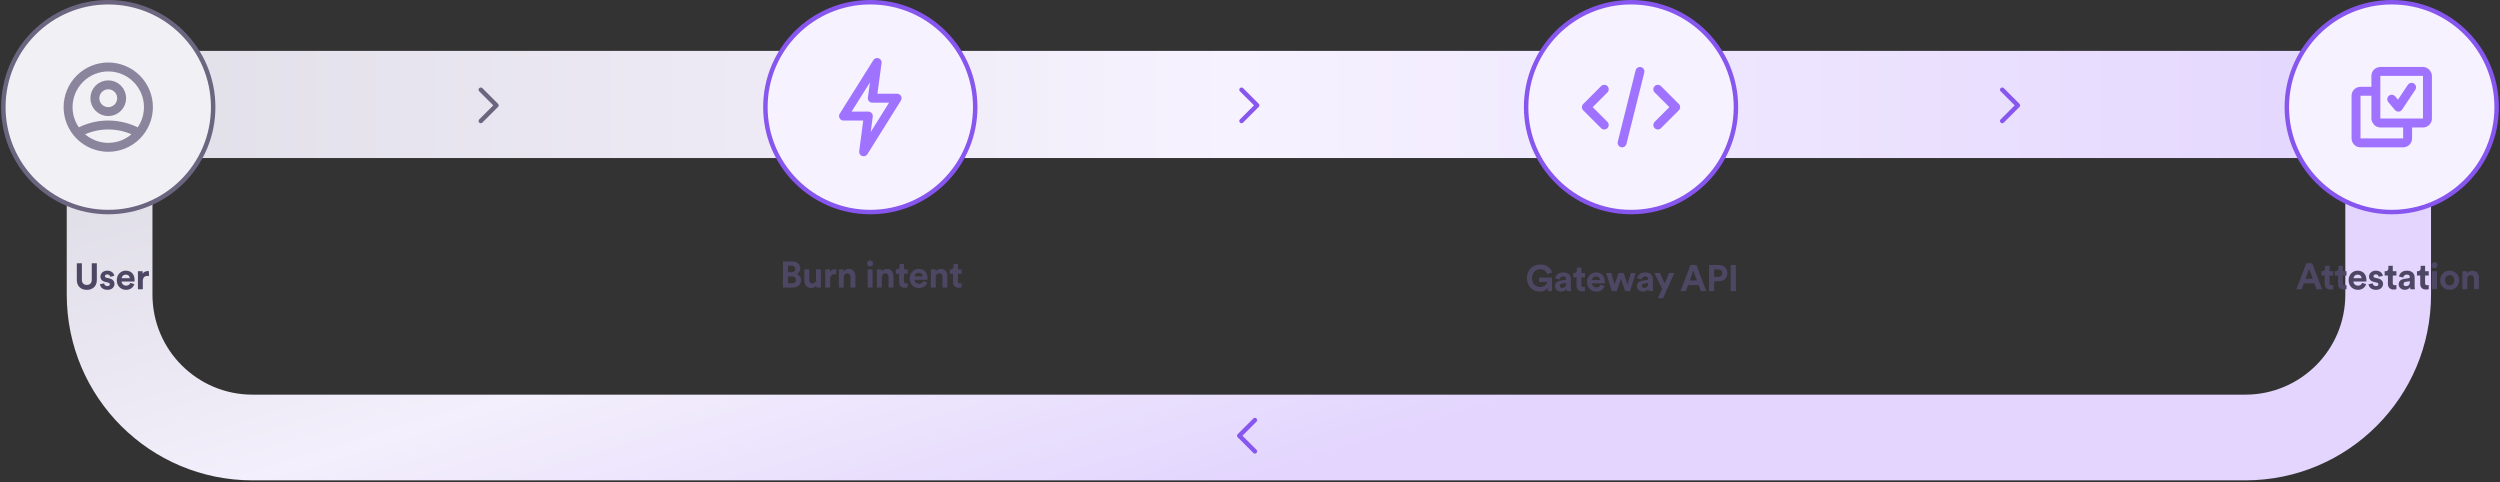 <svg width="700" height="135" viewBox="0 0 700 135" fill="none" xmlns="http://www.w3.org/2000/svg">
<rect x="0" y="0" width="700" height="135" fill="#333333" stroke="none"/>
<path d="M18.688 82.5L18.688 28.5L42.688 28.5L42.688 82.5C42.688 97.964 55.224 110.5 70.688 110.5L628.687 110.5C644.151 110.5 656.687 97.964 656.687 82.5L656.688 28.5L680.688 28.5L680.687 82.5C680.687 111.219 657.406 134.5 628.687 134.5L70.688 134.5C41.969 134.5 18.688 111.219 18.688 82.5Z" fill="url(#paint0_linear_6466_5838)"/>
<path d="M30 44.25V14.25L672 14.25V44.25L30 44.25Z" fill="url(#paint1_linear_6466_5838)"/>
<g clip-path="url(#clip0_6466_5838)">
<path d="M30.312 0.625C46.536 0.625 59.688 13.777 59.688 30C59.688 46.223 46.536 59.375 30.312 59.375C14.089 59.375 0.938 46.223 0.938 30C0.938 13.777 14.089 0.625 30.312 0.625Z" fill="#F1F0F5" stroke="#6B6580" stroke-width="1.25"/>
<path d="M21.714 37.255C24.337 35.772 27.299 34.995 30.312 35C33.438 35 36.371 35.819 38.911 37.255M34.062 27.5C34.062 28.495 33.667 29.448 32.964 30.152C32.261 30.855 31.307 31.25 30.312 31.25C29.318 31.25 28.364 30.855 27.661 30.152C26.958 29.448 26.562 28.495 26.562 27.5C26.562 26.505 26.958 25.552 27.661 24.848C28.364 24.145 29.318 23.75 30.312 23.75C31.307 23.75 32.261 24.145 32.964 24.848C33.667 25.552 34.062 26.505 34.062 27.5ZM41.562 30C41.562 31.477 41.272 32.94 40.706 34.305C40.141 35.67 39.312 36.91 38.267 37.955C37.223 39 35.983 39.828 34.618 40.394C33.253 40.959 31.79 41.25 30.312 41.25C28.835 41.25 27.372 40.959 26.007 40.394C24.642 39.828 23.402 39 22.358 37.955C21.313 36.91 20.484 35.67 19.919 34.305C19.354 32.94 19.062 31.477 19.062 30C19.062 27.016 20.248 24.155 22.358 22.045C24.467 19.935 27.329 18.75 30.312 18.75C33.296 18.75 36.158 19.935 38.267 22.045C40.377 24.155 41.562 27.016 41.562 30Z" stroke="#8A849C" stroke-width="2.5" stroke-linecap="round" stroke-linejoin="round"/>
</g>
<g clip-path="url(#clip1_6466_5838)">
<path d="M243.688 0.625C259.911 0.625 273.062 13.777 273.062 30C273.062 46.223 259.911 59.375 243.688 59.375C227.464 59.375 214.312 46.223 214.312 30C214.312 13.777 227.464 0.625 243.688 0.625Z" fill="#F6F2FF" stroke="#8656EF" stroke-width="1.25"/>
<path d="M236.188 32.5L245.603 17.5L244.244 27.5H251.188L241.816 42.5L243.131 32.5H236.188Z" stroke="#9F72FF" stroke-width="2.5" stroke-linecap="round" stroke-linejoin="round"/>
</g>
<g clip-path="url(#clip2_6466_5838)">
<path d="M456.688 0.625C472.911 0.625 486.062 13.777 486.062 30C486.062 46.223 472.911 59.375 456.688 59.375C440.464 59.375 427.312 46.223 427.312 30C427.312 13.777 440.464 0.625 456.688 0.625Z" fill="#F6F2FF" stroke="#8656EF" stroke-width="1.25"/>
<path d="M454.188 40L459.188 20M464.188 25L469.188 30L464.188 35M449.188 35L444.188 30L449.188 25" stroke="#9F72FF" stroke-width="2.5" stroke-linecap="round" stroke-linejoin="round"/>
</g>
<g clip-path="url(#clip3_6466_5838)">
<path d="M669.688 0.625C685.911 0.625 699.062 13.777 699.062 30C699.062 46.223 685.911 59.375 669.688 59.375C653.464 59.375 640.312 46.223 640.312 30C640.312 13.777 653.464 0.625 669.688 0.625Z" fill="#F6F2FF" stroke="#8656EF" stroke-width="1.25"/>
<path d="M669.688 27.778L671.539 30L675.243 24.445" stroke="#9F72FF" stroke-width="2.5" stroke-linecap="round" stroke-linejoin="round"/>
<rect x="665.243" y="20" width="14.444" height="14.444" rx="1.25" stroke="#9F72FF" stroke-width="2.5"/>
<path d="M665.243 25.555H660.937C660.247 25.555 659.688 26.115 659.688 26.805V38.75C659.688 39.44 660.247 40 660.937 40H672.882C673.572 40 674.132 39.44 674.132 38.75V34.444" stroke="#9F72FF" stroke-width="2.5"/>
</g>
<path d="M134.625 25.125L139 29.5L134.625 33.875" stroke="#6B6580" stroke-width="1.25" stroke-linecap="round" stroke-linejoin="round"/>
<path d="M347.625 25.125L352 29.5L347.625 33.875" stroke="#8656EF" stroke-width="1.25" stroke-linecap="round" stroke-linejoin="round"/>
<path d="M560.625 25.125L565 29.5L560.625 33.875" stroke="#8656EF" stroke-width="1.25" stroke-linecap="round" stroke-linejoin="round"/>
<path d="M351.375 117.625L347 122L351.375 126.375" stroke="#8656EF" stroke-width="1.25" stroke-linecap="round" stroke-linejoin="round"/>
<path d="M41.706 75.919V77.297C41.551 77.266 41.418 77.256 41.294 77.256C40.595 77.256 39.988 77.595 39.988 78.686V81H38.62V75.939H39.947V76.69C40.255 76.022 40.955 75.898 41.387 75.898C41.5 75.898 41.603 75.909 41.706 75.919Z" fill="#4E4763"/>
<path d="M34.076 77.894H36.339C36.318 77.39 35.989 76.896 35.208 76.896C34.498 76.896 34.107 77.431 34.076 77.894ZM36.473 79.21L37.614 79.55C37.357 80.424 36.555 81.154 35.31 81.154C33.922 81.154 32.698 80.157 32.698 78.449C32.698 76.834 33.891 75.785 35.187 75.785C36.75 75.785 37.686 76.783 37.686 78.408C37.686 78.603 37.666 78.809 37.666 78.83H34.045C34.076 79.498 34.642 79.982 35.321 79.982C35.958 79.982 36.308 79.663 36.473 79.21Z" fill="#4E4763"/>
<path d="M27.986 79.591L29.159 79.334C29.19 79.735 29.488 80.105 30.085 80.105C30.537 80.105 30.753 79.869 30.753 79.601C30.753 79.375 30.599 79.19 30.208 79.107L29.54 78.953C28.562 78.737 28.12 78.151 28.12 77.441C28.12 76.536 28.922 75.785 30.013 75.785C31.453 75.785 31.936 76.701 31.998 77.246L30.856 77.503C30.815 77.205 30.599 76.824 30.023 76.824C29.663 76.824 29.375 77.04 29.375 77.328C29.375 77.575 29.56 77.729 29.838 77.781L30.558 77.935C31.555 78.141 32.059 78.747 32.059 79.488C32.059 80.311 31.422 81.154 30.095 81.154C28.573 81.154 28.048 80.167 27.986 79.591Z" fill="#4E4763"/>
<path d="M24.306 81.165C22.753 81.165 21.508 80.208 21.508 78.418V73.707H22.928V78.316C22.928 79.272 23.463 79.776 24.306 79.776C25.17 79.776 25.695 79.272 25.695 78.316V73.707H27.114V78.418C27.114 80.208 25.869 81.165 24.306 81.165Z" fill="#4E4763"/>
<path d="M268.212 73.927V75.439H269.23V76.653H268.212V78.772C268.212 79.214 268.418 79.358 268.809 79.358C268.973 79.358 269.158 79.338 269.23 79.317V80.449C269.107 80.5 268.86 80.572 268.459 80.572C267.472 80.572 266.854 79.986 266.854 79.009V76.653H265.939V75.439H266.196C266.731 75.439 266.978 75.09 266.978 74.637V73.927H268.212Z" fill="#4E4763"/>
<path d="M262.006 77.589V80.5H260.638V75.439H261.965V76.067C262.273 75.542 262.88 75.306 263.425 75.306C264.68 75.306 265.256 76.201 265.256 77.311V80.5H263.888V77.548C263.888 76.982 263.61 76.54 262.952 76.54C262.355 76.54 262.006 77.003 262.006 77.589Z" fill="#4E4763"/>
<path d="M256.093 77.394H258.356C258.335 76.89 258.006 76.396 257.225 76.396C256.515 76.396 256.124 76.931 256.093 77.394ZM258.49 78.71L259.631 79.05C259.374 79.924 258.572 80.654 257.327 80.654C255.939 80.654 254.715 79.657 254.715 77.949C254.715 76.334 255.908 75.285 257.204 75.285C258.767 75.285 259.703 76.283 259.703 77.908C259.703 78.103 259.683 78.309 259.683 78.33H256.062C256.093 78.998 256.659 79.482 257.338 79.482C257.975 79.482 258.325 79.163 258.49 78.71Z" fill="#4E4763"/>
<path d="M253.117 73.927V75.439H254.135V76.653H253.117V78.772C253.117 79.214 253.323 79.358 253.713 79.358C253.878 79.358 254.063 79.338 254.135 79.317V80.449C254.012 80.5 253.765 80.572 253.364 80.572C252.376 80.572 251.759 79.986 251.759 79.009V76.653H250.844V75.439H251.101C251.636 75.439 251.883 75.09 251.883 74.637V73.927H253.117Z" fill="#4E4763"/>
<path d="M246.91 77.589V80.5H245.542V75.439H246.869V76.067C247.178 75.542 247.785 75.306 248.33 75.306C249.585 75.306 250.161 76.201 250.161 77.311V80.5H248.793V77.548C248.793 76.982 248.515 76.54 247.857 76.54C247.26 76.54 246.91 77.003 246.91 77.589Z" fill="#4E4763"/>
<path d="M244.32 80.5H242.952V75.439H244.32V80.5ZM242.787 73.783C242.787 73.31 243.168 72.93 243.631 72.93C244.104 72.93 244.474 73.31 244.474 73.783C244.474 74.236 244.104 74.617 243.631 74.617C243.168 74.617 242.787 74.236 242.787 73.783Z" fill="#4E4763"/>
<path d="M236.255 77.589V80.5H234.887V75.439H236.214V76.067C236.523 75.542 237.129 75.306 237.675 75.306C238.929 75.306 239.505 76.201 239.505 77.311V80.5H238.137V77.548C238.137 76.982 237.86 76.54 237.201 76.54C236.605 76.54 236.255 77.003 236.255 77.589Z" fill="#4E4763"/>
<path d="M234.157 75.419V76.797C234.002 76.766 233.869 76.756 233.745 76.756C233.046 76.756 232.439 77.095 232.439 78.186V80.5H231.071V75.439H232.398V76.19C232.706 75.522 233.406 75.398 233.838 75.398C233.951 75.398 234.054 75.409 234.157 75.419Z" fill="#4E4763"/>
<path d="M228.588 80.5C228.567 80.397 228.546 80.161 228.546 79.955C228.269 80.428 227.682 80.634 227.148 80.634C225.924 80.634 225.224 79.739 225.224 78.638V75.439H226.592V78.361C226.592 78.926 226.88 79.379 227.518 79.379C228.125 79.379 228.474 78.968 228.474 78.381V75.439H229.842V79.585C229.842 79.975 229.873 80.325 229.894 80.5H228.588Z" fill="#4E4763"/>
<path d="M219.223 73.207H221.846C223.265 73.207 224.068 74.041 224.068 75.172C224.068 75.923 223.615 76.53 223.008 76.736C223.718 76.91 224.294 77.558 224.294 78.463C224.294 79.646 223.409 80.5 222.041 80.5H219.223V73.207ZM220.622 76.221H221.63C222.278 76.221 222.669 75.861 222.669 75.306C222.669 74.75 222.309 74.401 221.62 74.401H220.622V76.221ZM220.622 79.317H221.774C222.463 79.317 222.875 78.957 222.875 78.371C222.875 77.795 222.504 77.394 221.795 77.394H220.622V79.317Z" fill="#4E4763"/>
<path d="M690.846 78.089V81H689.478V75.939H690.804V76.567C691.113 76.042 691.72 75.806 692.265 75.806C693.52 75.806 694.096 76.701 694.096 77.811V81H692.728V78.048C692.728 77.482 692.45 77.04 691.792 77.04C691.195 77.04 690.846 77.503 690.846 78.089Z" fill="#4E4763"/>
<path d="M685.907 79.91C686.575 79.91 687.192 79.426 687.192 78.47C687.192 77.513 686.575 77.03 685.907 77.03C685.238 77.03 684.621 77.513 684.621 78.47C684.621 79.416 685.238 79.91 685.907 79.91ZM685.907 75.785C687.419 75.785 688.56 76.906 688.56 78.47C688.56 80.023 687.419 81.154 685.907 81.154C684.395 81.154 683.253 80.023 683.253 78.47C683.253 76.906 684.395 75.785 685.907 75.785Z" fill="#4E4763"/>
<path d="M682.339 81H680.971V75.939H682.339V81ZM680.806 74.283C680.806 73.81 681.187 73.43 681.65 73.43C682.123 73.43 682.493 73.81 682.493 74.283C682.493 74.736 682.123 75.117 681.65 75.117C681.187 75.117 680.806 74.736 680.806 74.283Z" fill="#4E4763"/>
<path d="M679.025 74.427V75.939H680.043V77.153H679.025V79.272C679.025 79.714 679.23 79.858 679.621 79.858C679.786 79.858 679.971 79.838 680.043 79.817V80.949C679.919 81 679.673 81.072 679.271 81.072C678.284 81.072 677.667 80.486 677.667 79.509V77.153H676.751V75.939H677.009C677.543 75.939 677.79 75.59 677.79 75.137V74.427H679.025Z" fill="#4E4763"/>
<path d="M671.624 79.622C671.624 78.717 672.292 78.213 673.136 78.089L674.38 77.904C674.668 77.863 674.761 77.719 674.761 77.544C674.761 77.184 674.483 76.886 673.907 76.886C673.31 76.886 672.981 77.266 672.94 77.709L671.726 77.451C671.809 76.659 672.539 75.785 673.897 75.785C675.501 75.785 676.098 76.69 676.098 77.709V80.198C676.098 80.465 676.129 80.825 676.16 81H674.905C674.874 80.866 674.853 80.589 674.853 80.393C674.596 80.794 674.113 81.144 673.362 81.144C672.282 81.144 671.624 80.414 671.624 79.622ZM673.65 80.126C674.226 80.126 674.761 79.848 674.761 78.953V78.727L673.619 78.902C673.269 78.953 672.992 79.149 672.992 79.539C672.992 79.838 673.208 80.126 673.65 80.126Z" fill="#4E4763"/>
<path d="M669.975 74.427V75.939H670.994V77.153H669.975V79.272C669.975 79.714 670.181 79.858 670.572 79.858C670.736 79.858 670.922 79.838 670.994 79.817V80.949C670.87 81 670.623 81.072 670.222 81.072C669.235 81.072 668.618 80.486 668.618 79.509V77.153H667.702V75.939H667.959C668.494 75.939 668.741 75.59 668.741 75.137V74.427H669.975Z" fill="#4E4763"/>
<path d="M663.187 79.591L664.359 79.334C664.39 79.735 664.688 80.105 665.285 80.105C665.737 80.105 665.953 79.869 665.953 79.601C665.953 79.375 665.799 79.19 665.408 79.107L664.74 78.953C663.763 78.737 663.32 78.151 663.32 77.441C663.32 76.536 664.123 75.785 665.213 75.785C666.653 75.785 667.136 76.701 667.198 77.246L666.056 77.503C666.015 77.205 665.799 76.824 665.223 76.824C664.863 76.824 664.575 77.04 664.575 77.328C664.575 77.575 664.76 77.729 665.038 77.781L665.758 77.935C666.756 78.141 667.26 78.747 667.26 79.488C667.26 80.311 666.622 81.154 665.295 81.154C663.773 81.154 663.248 80.167 663.187 79.591Z" fill="#4E4763"/>
<path d="M658.982 77.894H661.245C661.224 77.39 660.895 76.896 660.113 76.896C659.404 76.896 659.013 77.431 658.982 77.894ZM661.378 79.21L662.52 79.55C662.263 80.424 661.461 81.154 660.216 81.154C658.828 81.154 657.604 80.157 657.604 78.449C657.604 76.834 658.797 75.785 660.093 75.785C661.656 75.785 662.592 76.783 662.592 78.408C662.592 78.603 662.572 78.809 662.572 78.83H658.951C658.982 79.498 659.548 79.982 660.226 79.982C660.864 79.982 661.214 79.663 661.378 79.21Z" fill="#4E4763"/>
<path d="M656.006 74.427V75.939H657.024V77.153H656.006V79.272C656.006 79.714 656.211 79.858 656.602 79.858C656.767 79.858 656.952 79.838 657.024 79.817V80.949C656.9 81 656.654 81.072 656.252 81.072C655.265 81.072 654.648 80.486 654.648 79.509V77.153H653.732V75.939H653.99C654.524 75.939 654.771 75.59 654.771 75.137V74.427H656.006Z" fill="#4E4763"/>
<path d="M652.279 74.427V75.939H653.298V77.153H652.279V79.272C652.279 79.714 652.485 79.858 652.876 79.858C653.041 79.858 653.226 79.838 653.298 79.817V80.949C653.174 81 652.927 81.072 652.526 81.072C651.539 81.072 650.922 80.486 650.922 79.509V77.153H650.006V75.939H650.263C650.798 75.939 651.045 75.59 651.045 75.137V74.427H652.279Z" fill="#4E4763"/>
<path d="M648.651 81L648.044 79.334H645.082L644.475 81H642.973L645.771 73.707H647.417L650.194 81H648.651ZM646.563 75.281L645.555 78.038H647.571L646.563 75.281Z" fill="#4E4763"/>
<path d="M486.039 81.5H484.599V74.207H486.039V81.5Z" fill="#4E4763"/>
<path d="M479.973 77.53H481.094C481.804 77.53 482.236 77.118 482.236 76.491C482.236 75.843 481.804 75.442 481.094 75.442H479.973V77.53ZM481.269 78.754H479.962V81.5H478.543V74.207H481.269C482.709 74.207 483.665 75.164 483.665 76.481C483.665 77.808 482.709 78.754 481.269 78.754Z" fill="#4E4763"/>
<path d="M476.218 81.5L475.611 79.834H472.649L472.042 81.5H470.541L473.338 74.207H474.984L477.761 81.5H476.218ZM474.13 75.781L473.122 78.538H475.138L474.13 75.781Z" fill="#4E4763"/>
<path d="M465.647 83.496H464.196L465.389 80.862L463.24 76.439H464.772L466.12 79.402L467.364 76.439H468.825L465.647 83.496Z" fill="#4E4763"/>
<path d="M458.335 80.122C458.335 79.217 459.004 78.713 459.847 78.589L461.092 78.404C461.38 78.363 461.473 78.219 461.473 78.044C461.473 77.684 461.195 77.386 460.619 77.386C460.022 77.386 459.693 77.766 459.652 78.209L458.438 77.951C458.521 77.159 459.251 76.285 460.609 76.285C462.213 76.285 462.81 77.19 462.81 78.209V80.698C462.81 80.965 462.841 81.325 462.871 81.5H461.617C461.586 81.366 461.565 81.089 461.565 80.893C461.308 81.294 460.825 81.644 460.074 81.644C458.994 81.644 458.335 80.914 458.335 80.122ZM460.362 80.626C460.938 80.626 461.473 80.348 461.473 79.453V79.227L460.331 79.402C459.981 79.453 459.703 79.649 459.703 80.039C459.703 80.338 459.919 80.626 460.362 80.626Z" fill="#4E4763"/>
<path d="M453.178 76.439H454.618L455.709 79.7L456.645 76.439H458.002L456.418 81.5H455.05L453.867 78.044L452.705 81.5H451.317L449.702 76.439H451.142L452.078 79.69L453.178 76.439Z" fill="#4E4763"/>
<path d="M445.753 78.394H448.016C447.995 77.89 447.666 77.396 446.884 77.396C446.175 77.396 445.784 77.931 445.753 78.394ZM448.149 79.71L449.291 80.05C449.034 80.924 448.232 81.654 446.987 81.654C445.599 81.654 444.375 80.657 444.375 78.949C444.375 77.334 445.568 76.285 446.864 76.285C448.427 76.285 449.363 77.283 449.363 78.908C449.363 79.103 449.343 79.309 449.343 79.33H445.722C445.753 79.998 446.319 80.482 446.997 80.482C447.635 80.482 447.985 80.163 448.149 79.71Z" fill="#4E4763"/>
<path d="M442.777 74.927V76.439H443.795V77.653H442.777V79.772C442.777 80.214 442.982 80.358 443.373 80.358C443.538 80.358 443.723 80.338 443.795 80.317V81.449C443.671 81.5 443.425 81.572 443.023 81.572C442.036 81.572 441.419 80.986 441.419 80.009V77.653H440.503V76.439H440.761C441.295 76.439 441.542 76.09 441.542 75.637V74.927H442.777Z" fill="#4E4763"/>
<path d="M435.376 80.122C435.376 79.217 436.045 78.713 436.888 78.589L438.133 78.404C438.421 78.363 438.513 78.219 438.513 78.044C438.513 77.684 438.235 77.386 437.659 77.386C437.063 77.386 436.734 77.766 436.693 78.209L435.479 77.951C435.561 77.159 436.291 76.285 437.649 76.285C439.254 76.285 439.85 77.19 439.85 78.209V80.698C439.85 80.965 439.881 81.325 439.912 81.5H438.657C438.626 81.366 438.606 81.089 438.606 80.893C438.349 81.294 437.865 81.644 437.114 81.644C436.034 81.644 435.376 80.914 435.376 80.122ZM437.402 80.626C437.978 80.626 438.513 80.348 438.513 79.453V79.227L437.371 79.402C437.022 79.453 436.744 79.649 436.744 80.039C436.744 80.338 436.96 80.626 437.402 80.626Z" fill="#4E4763"/>
<path d="M434.568 81.5H433.416L433.323 80.667C432.994 81.161 432.274 81.654 431.173 81.654C429.209 81.654 427.532 80.214 427.532 77.859C427.532 75.504 429.291 74.053 431.266 74.053C433.179 74.053 434.239 75.174 434.599 76.296L433.241 76.779C433.056 76.131 432.449 75.38 431.266 75.38C430.165 75.38 428.972 76.131 428.972 77.859C428.972 79.505 430.052 80.358 431.276 80.358C432.624 80.358 433.148 79.453 433.231 78.939H430.927V77.705H434.568V81.5Z" fill="#4E4763"/>
<defs>
<linearGradient id="paint0_linear_6466_5838" x1="49" y1="52.75" x2="97.683" y2="212.472" gradientUnits="userSpaceOnUse">
<stop stop-color="#E1DFE8"/>
<stop offset="0.505" stop-color="#F3EFFC"/>
<stop offset="1" stop-color="#E3D5FE"/>
</linearGradient>
<linearGradient id="paint1_linear_6466_5838" x1="672" y1="28.75" x2="30" y2="28.75" gradientUnits="userSpaceOnUse">
<stop stop-color="#E3D5FE"/>
<stop offset="0.507" stop-color="#F6F2FF"/>
<stop offset="1" stop-color="#E1DFE8"/>
</linearGradient>
<clipPath id="clip0_6466_5838">
<rect width="60" height="60" fill="white" transform="translate(0.312)"/>
</clipPath>
<clipPath id="clip1_6466_5838">
<rect width="60" height="60" fill="white" transform="translate(213.688)"/>
</clipPath>
<clipPath id="clip2_6466_5838">
<rect width="60" height="60" fill="white" transform="translate(426.688)"/>
</clipPath>
<clipPath id="clip3_6466_5838">
<rect width="60" height="60" fill="white" transform="translate(639.688)"/>
</clipPath>
</defs>
</svg>
